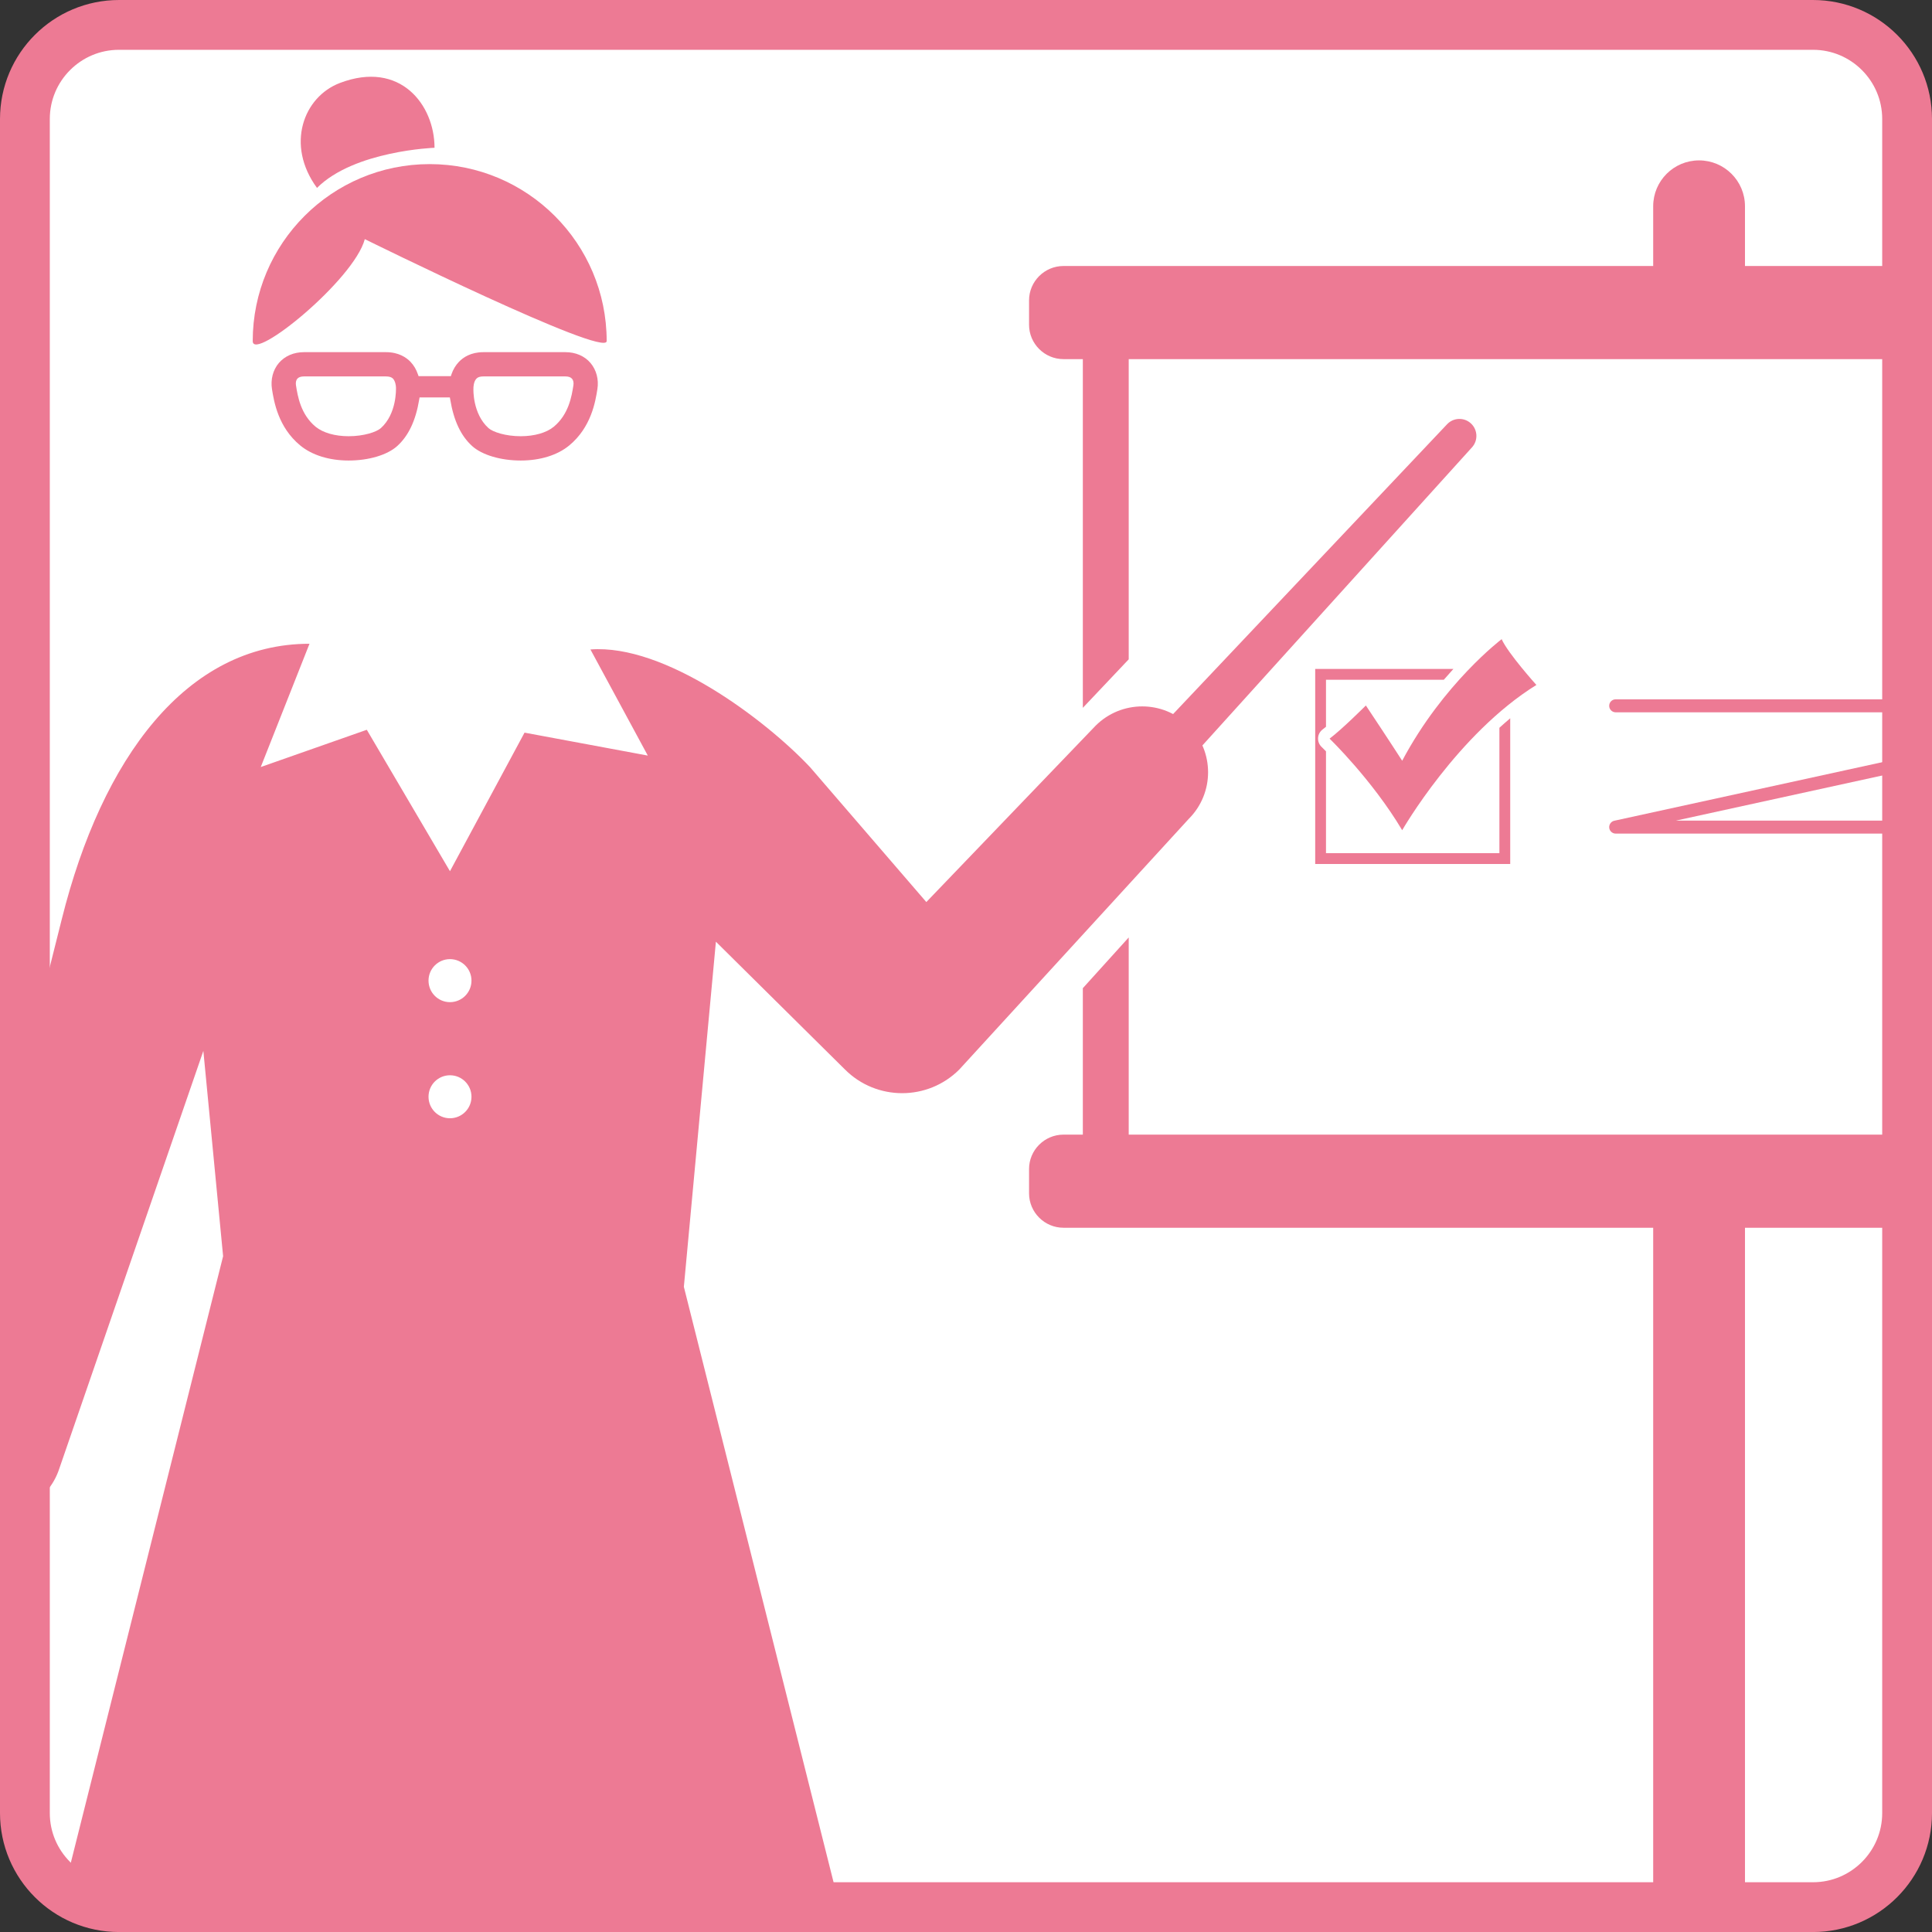 <?xml version="1.0" encoding="UTF-8"?><svg id="_レイヤー_2" xmlns="http://www.w3.org/2000/svg" xmlns:xlink="http://www.w3.org/1999/xlink" viewBox="0 0 58.192 58.193"><rect x="0" y="0" width="58.192" height="58.193" fill="#333333" stroke="none"/><defs><style>.cls-1{fill:#fff;}.cls-2,.cls-3{fill:none;}.cls-4{fill:#ed7a94;}.cls-3{stroke:#ed7a94;stroke-width:1.5px;}.cls-5{clip-path:url(#clippath);}</style><clipPath id="clippath"><path class="cls-2" d="M3.585.75h51.022c1.565,0,2.835,1.27,2.835,2.835v51.024c0,1.564-1.27,2.834-2.834,2.834H3.584c-1.564,0-2.834-1.27-2.834-2.834V3.585C.75,2.02,2.02.75,3.585.75Z"/></clipPath></defs><g id="_レイヤー_1-2"><path class="cls-1" d="M3.585.75h51.022c1.565,0,2.835,1.27,2.835,2.835v51.024c0,1.564-1.27,2.834-2.834,2.834H3.584c-1.564,0-2.834-1.27-2.834-2.834V3.585C.75,2.02,2.02.75,3.585.75Z"/><g class="cls-5"><path class="cls-4" d="M70.321,10.817c.571,0,1.037-.466,1.037-1.036v-.733c0-.57-.466-1.036-1.037-1.036h-17.762v-1.799c0-.764-.62-1.382-1.383-1.382s-1.382.618-1.382,1.382v1.799h-17.762c-.571,0-1.037.466-1.037,1.036v.733c0,.57.466,1.036,1.037,1.036h.583v10.503l1.382-1.461v-9.042h34.36v23.358h-34.36v-5.939l-1.382,1.528v4.411h-.583c-.571,0-1.037.466-1.037,1.036v.732c0,.57.466,1.037,1.037,1.037h17.762v22.2l-10.544,10.547c-.404.404-.404,1.061,0,1.465.404.405,1.06.405,1.465,0l9.079-9.081v8.002c0,.764.62,1.382,1.382,1.382s1.383-.618,1.383-1.382v-8.002l9.08,9.081c.203.202.466.303.733.303.265,0,.529-.101.73-.303.407-.404.407-1.061,0-1.465l-10.543-10.547v-22.2h17.762c.571,0,1.037-.467,1.037-1.037v-.732c0-.57-.466-1.036-1.037-1.036h-.582V10.817h.582Z"/><path class="cls-4" d="M30.972,27.174c.289.27.743.252,1.01-.039l12.351-13.657c.192-.207.179-.531-.027-.723-.207-.193-.532-.18-.724.028l-12.65,13.381c-.268.289-.25.742.04,1.01"/><path class="cls-4" d="M35.807,21.858c-.774-.775-2.031-.775-2.807,0l-5.099,5.312-3.502-4.063c-1.338-1.421-4.369-3.717-6.615-3.545l1.728,3.196-3.713-.691-2.246,4.174-2.505-4.26-3.194,1.122,1.468-3.713c-3.714,0-6.252,3.455-7.46,8.291l-3.853,15.334c-.334,1.043.241,2.16,1.283,2.495,1.044.334,2.161-.24,2.497-1.284l4.336-12.573.595,6.184L1.802,57.424h5.278l.508,13.729c0,1.357,1.1,2.493,2.456,2.493s2.458-1.136,2.458-2.493l.494-13.729h.7l.494,13.712c0,1.357,1.099,2.457,2.459,2.457s2.455-1.1,2.455-2.457l.789-13.712h5.398l-4.693-18.665.965-10.395,3.888,3.85c.951.95,2.493.95,3.443,0l6.913-7.551c.774-.774.774-2.03,0-2.805M13.553,28.889c.359,0,.648.291.648.647,0,.358-.289.649-.648.649-.357,0-.646-.291-.646-.649,0-.356.289-.647.646-.647M13.553,32.387c.359,0,.648.29.648.647s-.289.648-.648.648c-.357,0-.646-.29-.646-.648s.289-.647.646-.647"/><path class="cls-4" d="M10.988,7.203c-.326,1.228-3.376,3.706-3.376,3.07,0-2.943,2.386-5.33,5.329-5.33s5.332,2.387,5.332,5.33c0,.528-7.285-3.07-7.285-3.07"/><path class="cls-4" d="M9.044,13.418c-.667-.549-.792-1.324-.852-1.697-.045-.291.029-.578.207-.788.182-.211.449-.326.758-.326h2.466c.381,0,.613.158.741.291.099.104.174.231.224.378l.019.053h.974l.016-.053c.05-.146.126-.274.226-.378.127-.133.358-.291.738-.291h2.469c.306,0,.577.115.756.326.177.21.254.497.207.789-.059.372-.184,1.147-.849,1.696-.354.292-.874.453-1.46.453-.605,0-1.165-.167-1.462-.435-.342-.309-.556-.767-.661-1.402l-.012-.063h-.912l-.011.063c-.105.635-.322,1.093-.663,1.402-.298.268-.856.435-1.461.435-.587,0-1.104-.161-1.458-.453M9.157,11.338c-.094,0-.16.023-.201.068-.04.046-.054.121-.041.2.052.328.14.874.592,1.248.221.181.583.285.995.285.454,0,.838-.126.971-.245.481-.435.454-1.176.454-1.218,0-.063-.022-.201-.092-.274-.043-.043-.112-.064-.212-.064h-2.466ZM14.561,11.338c-.099,0-.167.021-.208.064-.091.091-.095.273-.093.308-.002.008-.029.749.453,1.184.132.119.517.245.971.245.411,0,.775-.104.995-.285.452-.374.54-.92.592-1.247.013-.08-.002-.155-.042-.2-.04-.046-.107-.069-.199-.069h-2.469Z"/><path class="cls-4" d="M13.088,4.451s-2.418.086-3.54,1.209c-.951-1.295-.408-2.743.69-3.161,1.815-.691,2.85.657,2.85,1.952"/><path class="cls-4" d="M45.162,21.921v3.776h-5.223v-3.067c-.083-.085-.131-.131-.133-.133-.075-.071-.111-.17-.105-.271.005-.102.056-.194.138-.256.032-.023.066-.05.1-.079v-1.417h3.549c.099-.114.195-.223.288-.325h-4.162v5.874h5.874v-4.388c-.111.093-.22.189-.326.286"/><path class="cls-4" d="M40.047,22.248s1.282,1.237,2.187,2.758c0,0,1.664-2.9,4.042-4.375,0,0-.856-.952-1.046-1.379,0,0-1.759,1.331-2.996,3.662,0,0-.428-.666-1.094-1.665,0,0-.712.713-1.093.999"/><path class="cls-4" d="M65.377,25.108h-16.713c-.099,0-.183-.076-.194-.174-.01-.1.056-.192.152-.213l14.943-3.266h-14.901c-.108,0-.195-.088-.195-.196s.087-.195.195-.195h16.713c.101,0,.185.075.196.174.011.099-.056.191-.153.212l-14.942,3.267h14.899c.108,0,.197.087.197.196,0,.108-.089.195-.197.195"/></g><path class="cls-3" d="M3.585.75h51.022c1.565,0,2.835,1.27,2.835,2.835v51.024c0,1.564-1.27,2.834-2.834,2.834H3.584c-1.564,0-2.834-1.27-2.834-2.834V3.585C.75,2.02,2.02.75,3.585.75Z"/></g></svg>